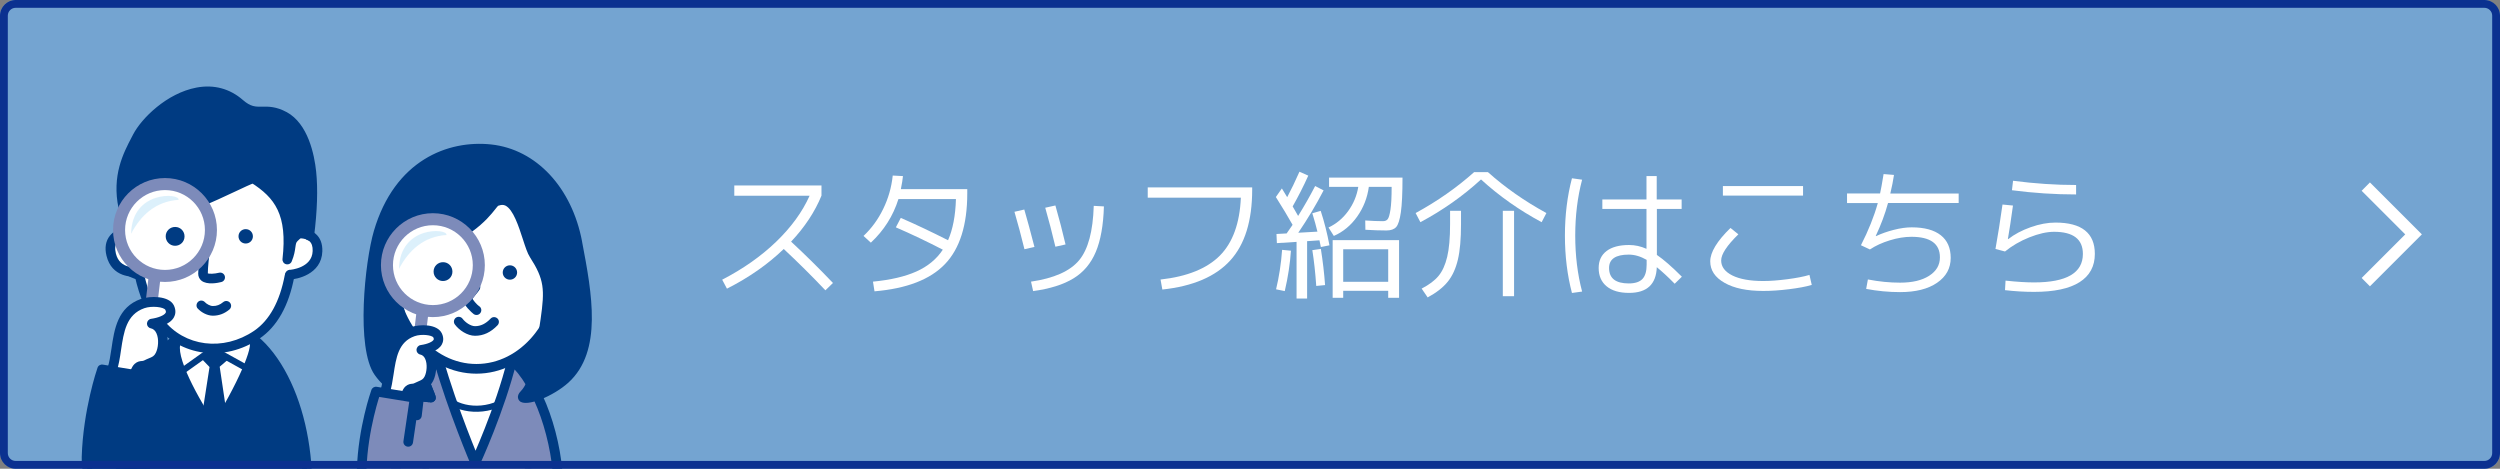 <?xml version="1.0" encoding="UTF-8"?><svg xmlns="http://www.w3.org/2000/svg" xmlns:xlink="http://www.w3.org/1999/xlink" viewBox="0 0 320 60"><rect x="0" y="0" width="320" height="60" fill="#808080" stroke="none"/><defs><style>.e{fill:#fff;}.f{fill:#0b3190;}.g{fill:#7d8bba;}.h{fill:#bae2f8;opacity:.5;}.i{clip-path:url(#d);}.j{fill:#74a4d1;}.k{fill:none;}.l{fill:#003b82;}</style><clipPath id="d"><rect class="k" width="320" height="60" rx="2" ry="2"/></clipPath></defs><g id="a"/><g id="b"><g id="c"><g><rect class="j" width="320" height="60" rx="2" ry="2"/><g><g><path class="e" d="M93.99,25.04v-1.3h11.16v1.3c-.84,2.06-2.14,4.03-3.89,5.89,1.74,1.61,3.53,3.37,5.36,5.29l-.97,.94c-1.75-1.85-3.53-3.61-5.33-5.29-2.03,1.96-4.45,3.65-7.27,5.08l-.61-1.15c2.69-1.39,4.99-3.01,6.91-4.86,1.92-1.85,3.35-3.81,4.28-5.89h-9.65Z"/><path class="e" d="M111.94,37.31l-.2-1.26c2.26-.22,4.11-.65,5.56-1.3,1.45-.65,2.58-1.58,3.38-2.79-1.99-1.03-4-1.99-6.01-2.86l.63-1.21c1.96,.85,3.97,1.81,6.05,2.86,.61-1.39,.95-3.15,1.01-5.27h-7.36c-.68,2.16-1.86,4.02-3.53,5.58l-.94-.86c1.03-.97,1.87-2.12,2.52-3.46,.65-1.33,1.06-2.75,1.22-4.27l1.31,.07c-.04,.41-.13,.97-.27,1.67h8.5v.54c0,4.04-.95,7.06-2.84,9.04-1.9,1.99-4.91,3.15-9.04,3.5Z"/><path class="e" d="M129.85,27.11l1.26-.29c.37,1.26,.8,2.86,1.3,4.79l-1.28,.29c-.41-1.67-.83-3.26-1.28-4.79Zm11.45-.68c-.07,2.41-.42,4.35-1.04,5.82-.62,1.47-1.57,2.6-2.85,3.38-1.28,.79-3,1.33-5.17,1.63l-.27-1.21c2.94-.43,4.99-1.34,6.15-2.73,1.16-1.39,1.78-3.71,1.88-6.97l1.31,.07Zm-7.51,.16l1.3-.29c.48,1.67,.91,3.33,1.3,4.99l-1.3,.29c-.41-1.73-.84-3.39-1.3-4.99Z"/><path class="e" d="M146.91,23.99h13.37v.29c0,3.97-.93,6.99-2.8,9.05-1.87,2.06-4.77,3.31-8.7,3.73l-.23-1.28c3.42-.38,5.95-1.41,7.6-3.07,1.64-1.66,2.54-4.13,2.68-7.41h-11.92v-1.31Z"/><path class="e" d="M167.97,27.3l1.08-.31c.46,1.4,.83,2.87,1.12,4.41l-1.1,.22c-.08-.44-.14-.73-.18-.86l-1.58,.11v7.34h-1.35v-7.25l-2.52,.16-.05-1.17,1.3-.07c.33-.48,.59-.85,.76-1.1-.58-1.03-1.29-2.22-2.14-3.56l.77-1.1c.25,.41,.48,.78,.68,1.12,.53-1,1.05-2.08,1.57-3.26l1.13,.5c-.61,1.36-1.28,2.67-2,3.94,.08,.14,.32,.55,.7,1.22,.79-1.27,1.52-2.55,2.18-3.83l1.08,.56c-.96,1.85-2.04,3.65-3.24,5.42l2.45-.14c-.17-.7-.38-1.48-.65-2.34Zm-4.63,9.72c.38-1.58,.64-3.26,.77-5.04l1.13,.11c-.11,1.64-.37,3.37-.79,5.17l-1.12-.23Zm4.63-5l1.1-.16c.25,1.57,.43,3.11,.54,4.63l-1.13,.11c-.12-1.73-.29-3.25-.5-4.57Zm9.05-3.71c.26,0,.46-.08,.6-.25s.26-.58,.36-1.23c.1-.65,.15-1.62,.15-2.91h-2.92c-.19,1.4-.69,2.67-1.49,3.8-.8,1.13-1.8,1.96-2.99,2.48l-.68-1.08c.98-.46,1.82-1.15,2.5-2.08,.68-.93,1.12-1.97,1.31-3.12h-3.74v-1.19h9.4c0,1.99-.07,3.47-.21,4.44-.14,.97-.34,1.6-.6,1.89-.26,.29-.68,.44-1.24,.44-.8,0-1.7-.03-2.7-.09l-.02-1.19c.88,.06,1.63,.09,2.27,.09Zm-5.09,8.91v.9h-1.35v-7.38h8.5v7.38h-1.39v-.9h-5.76Zm5.76-1.15v-4.16h-5.76v4.16h5.76Z"/><path class="e" d="M190.45,22.03c2.22,1.98,4.72,3.73,7.49,5.24l-.61,1.17c-2.87-1.54-5.45-3.36-7.76-5.47-2.3,2.11-4.89,3.94-7.76,5.47l-.61-1.17c2.77-1.51,5.27-3.26,7.49-5.24h1.76Zm-4.84,4.95h1.4v1.71c0,1.88-.13,3.4-.4,4.54s-.7,2.09-1.3,2.83c-.6,.74-1.46,1.41-2.57,2.01l-.77-1.13c.95-.49,1.67-1.03,2.16-1.62,.49-.59,.86-1.4,1.11-2.44,.25-1.04,.37-2.43,.37-4.18v-1.71Zm6.75,10.93v-10.93h1.44v10.93h-1.44Z"/><path class="e" d="M202.51,23c-.59,2.23-.88,4.62-.88,7.16s.29,4.93,.88,7.16l-1.3,.18c-.6-2.28-.9-4.73-.9-7.34s.3-5.06,.9-7.34l1.3,.18Zm12.76,3.74h-3.19v5.89c.88,.6,1.94,1.53,3.2,2.79l-.92,.9c-.86-.88-1.63-1.58-2.29-2.12-.08,2.2-1.27,3.29-3.55,3.29-1.24,0-2.19-.28-2.87-.84-.68-.56-1.02-1.34-1.02-2.35,0-.94,.34-1.66,1.01-2.17,.67-.51,1.63-.77,2.88-.77,.76,0,1.5,.16,2.23,.49v-5.11h-5.65v-1.21h5.65v-2.99h1.31v2.99h3.19v1.21Zm-4.5,6.52c-.77-.44-1.53-.67-2.29-.67-1.68,0-2.52,.57-2.52,1.71,0,1.32,.84,1.98,2.52,1.98,.8,0,1.39-.19,1.75-.57,.36-.38,.54-.99,.54-1.83v-.63Z"/><path class="e" d="M231.91,36.47c-.74,.22-1.72,.4-2.92,.55-1.21,.15-2.3,.22-3.29,.22-2.09,0-3.74-.34-4.96-1.04-1.22-.69-1.83-1.6-1.83-2.75s.86-2.59,2.59-4.27l1.01,.81c-1.46,1.43-2.2,2.54-2.2,3.35s.48,1.44,1.43,1.92c.95,.47,2.27,.71,3.95,.71,.91,0,1.94-.08,3.09-.23,1.15-.15,2.09-.33,2.83-.55l.29,1.26Zm-11.38-11.43v-1.22h10.26v1.22h-10.26Z"/><path class="e" d="M236.42,25.97v-1.21h4.23c.1-.43,.25-1.26,.45-2.48l1.33,.11c-.11,.73-.26,1.52-.47,2.38h8.75v1.21h-9.04c-.38,1.4-.91,2.81-1.57,4.21l.02,.04c.67-.32,1.43-.59,2.29-.81,.85-.22,1.61-.32,2.29-.32,1.63,0,2.87,.34,3.72,1.01,.85,.67,1.27,1.64,1.27,2.9,0,1.33-.58,2.39-1.75,3.19s-2.75,1.19-4.73,1.19c-1.45,0-2.9-.14-4.34-.41l.22-1.21c1.44,.28,2.81,.41,4.12,.41,1.56,0,2.8-.29,3.72-.88s1.38-1.37,1.38-2.36c0-1.75-1.22-2.63-3.65-2.63-.86,0-1.79,.15-2.76,.45-.98,.3-1.83,.69-2.55,1.17l-1.15-.54c.96-1.88,1.68-3.68,2.16-5.4h-3.92Z"/><path class="e" d="M257.66,26.31c-.24,1.76-.46,3.19-.65,4.28l.04,.02c.79-.62,1.75-1.13,2.88-1.53,1.13-.4,2.18-.59,3.17-.59,3.36,0,5.04,1.34,5.04,4.01,0,1.58-.65,2.79-1.96,3.62-1.31,.83-3.25,1.24-5.83,1.24-1.18,0-2.41-.07-3.71-.22l.07-1.22c1.49,.16,2.7,.23,3.64,.23,4.18,0,6.26-1.22,6.26-3.65,0-1.88-1.23-2.83-3.69-2.83-.92,0-1.98,.24-3.16,.71-1.18,.47-2.22,1.08-3.12,1.81l-1.22-.32c.31-1.73,.61-3.62,.9-5.69l1.35,.13Zm.02-3.17c2.77,.36,5.46,.54,8.06,.54v1.21c-2.71,0-5.45-.18-8.21-.54l.14-1.21Z"/></g><polygon class="e" points="303.35 23.35 302.29 24.42 307.87 30 302.29 35.58 303.35 36.65 310 30 303.35 23.35"/></g><g class="i"><g><g><path class="l" d="M39.35,62.42H18.68c0-2.06-.07-1.33-.18-3.21-6.7,4.07-2.45-8.44-.72-11.04,2.07-3.11,6.8-6.65,9.73-6.65,6.55,0,11.85,9.36,11.85,20.91Z"/><path class="l" d="M39.35,61.8H18.68c.34,0,.62,.28,.62,.62,0-1.28-.03-1.52-.07-1.94-.03-.26-.06-.58-.11-1.3-.01-.22-.14-.41-.33-.51s-.42-.09-.61,.02c-.68,.41-1.88,1.03-2.34,.54-1.26-1.31,.98-8.5,2.45-10.71,1.92-2.89,6.46-6.38,9.22-6.38,2.94,0,5.72,2.06,7.85,5.81,2.19,3.86,3.39,9,3.39,14.48,0-.34,.28-.62,.62-.62Zm-11.85-20.91c-3.17,0-8.11,3.72-10.24,6.93-1.15,1.73-4.43,10.05-2.32,12.25,.81,.84,2.11,.73,3.87-.34-.18,.11-.41,.12-.61,.02-.19-.1-.32-.29-.33-.51,.05,.75,.08,1.11,.11,1.37,.04,.38,.07,.59,.07,1.81,0,.34,.28,.62,.62,.62h20.68c.34,0,.62-.28,.62-.62,0-5.69-1.26-11.05-3.55-15.09-2.35-4.15-5.52-6.44-8.92-6.44Z"/></g><g><path class="e" d="M27.41,55.15s6.59-10.46,4.89-11.95c-1.41-1.23-8.98-.65-9.59,.24-1.69,2.44,4.71,11.7,4.71,11.7Z"/><path class="l" d="M27.93,55.48s1.68-2.67,3.11-5.46c2.74-5.34,2.33-6.69,1.66-7.27-1.31-1.14-5.8-.87-7.42-.66-2.6,.33-2.95,.83-3.08,1.02-1.84,2.66,3.6,10.8,4.71,12.4,.12,.17,.31,.27,.52,.27,.21,0,.4-.11,.51-.29Zm-4.72-11.68s-.03,.04-.03,.04c.76-.64,7.57-1.16,8.71-.17,.62,.54-1.39,5.42-5,11.15,.11-.17,.3-.28,.51-.29,.21,0,.4,.1,.52,.27-2.55-3.7-5.7-9.56-4.71-11Z"/></g><path class="l" d="M23.56,47.82l3.89-2.78c-.13,.09-.3,.1-.44,.03l4.46,2.47h0c.2,.11,.45,.04,.56-.16,.11-.2,.04-.45-.16-.56h0l-4.46-2.47c-.14-.08-.31-.07-.44,.03l-3.89,2.78h0c-.18,.13-.23,.39-.1,.57,.13,.18,.39,.23,.57,.1h0Z"/><g><path class="e" d="M37.23,24.61c.16,1.57,.27,3.19,.29,4.79,.01,1.17,1.71,2.04,1.61,3.17-.07,.85-.81,1.9-2.07,2.75-.6,3.2-1.87,5.94-4.18,7.51-4.02,2.74-9.5,2.28-12.49-1.61-1.17-1.53-2-3.64-2.52-5.94-3.08-1.18-2.61-1.55-2.72-2.62-.11-1.12,2.05-2.79,2.07-3.89,.05-2.34,.4-4.55,1.05-6.31,1.78-4.79,4.29-5.77,10.01-5.78,6.27,0,8.34,2.07,8.95,7.93Z"/><path class="l" d="M36.62,24.67c.17,1.67,.27,3.27,.28,4.74,0,.79,.52,1.41,.96,1.95,.35,.43,.68,.83,.65,1.16-.05,.53-.54,1.44-1.8,2.3-.14,.09-.23,.23-.26,.4-.64,3.38-1.96,5.78-3.92,7.12-3.94,2.68-8.95,2.05-11.66-1.48-1.03-1.34-1.87-3.32-2.41-5.7-.05-.2-.19-.36-.38-.44-2.28-.87-2.29-1.13-2.3-1.66,0-.13,0-.28-.03-.45-.03-.34,.52-1.07,.93-1.6,.58-.76,1.13-1.48,1.15-2.21,.05-2.34,.4-4.45,1.01-6.11,1.69-4.56,3.94-5.37,9.44-5.38,5.8,0,7.75,1.71,8.34,7.38Zm-8.34-8.61c-5.63,0-8.65,.93-10.59,6.18-.66,1.78-1.04,4.04-1.09,6.51,0,.33-.5,.97-.89,1.49-.62,.81-1.26,1.65-1.17,2.47,.01,.12,.02,.24,.02,.36,.04,1.23,.47,1.77,3.09,2.78-.19-.07-.34-.24-.38-.44,.59,2.59,1.48,4.67,2.63,6.18,3.11,4.05,8.84,4.8,13.33,1.74,2.24-1.53,3.74-4.19,4.44-7.91-.03,.16-.12,.3-.26,.4,1.37-.93,2.24-2.13,2.33-3.21,.07-.82-.46-1.47-.93-2.04-.33-.41-.68-.83-.68-1.19-.02-1.51-.11-3.14-.29-4.85-.65-6.27-3.15-8.49-9.56-8.48Z"/></g><path class="l" d="M25.75,31.1c-.11,.76-.37,2.66-.38,3.93,0,.36,.15,.68,.42,.9,.72,.57,2.13,.28,2.54,.17h0c.33-.08,.53-.41,.45-.74-.08-.33-.41-.53-.74-.45h0c-.6,.15-1.32,.17-1.48,.06,.02,.01,.04,.05,.04,.08h0c0-.83,.15-2.23,.37-3.76h0c.05-.34-.18-.65-.52-.7-.34-.05-.65,.18-.7,.52h0Z"/><g><path class="e" d="M37.06,30.02c.85-.19,3.67-.58,3.58,2.13-.08,2.71-3.35,3.01-3.52,3"/><path class="l" d="M37.19,30.62c.81-.18,1.86-.21,2.4,.24,.31,.26,.45,.67,.43,1.27-.07,2.2-2.89,2.41-2.92,2.41h.02c-.34,0-.62,.27-.62,.61,0,.34,.27,.62,.61,.62h0c.8,0,4.05-.61,4.15-3.6,.03-.99-.27-1.75-.88-2.26-1.08-.9-2.77-.65-3.45-.5h0c-.33,.07-.54,.4-.47,.73,.07,.33,.4,.54,.73,.47h0Z"/></g><g><path class="e" d="M17.05,29.58c-.87-.01-3.45,.36-2.82,3,.63,2.64,3.38,2.19,3.55,2.16"/><path class="l" d="M17.06,28.97c-.34,0-2.06,.04-3,1.21-.53,.67-.68,1.53-.43,2.55,.66,2.77,3.31,2.82,4.28,2.61h0c.33-.07,.54-.4,.47-.73-.07-.33-.4-.54-.73-.47h0c-.09,.02-2.31,.44-2.82-1.7-.16-.65-.09-1.14,.2-1.5,.48-.6,1.53-.75,2.02-.74h0c.34,0,.62-.27,.62-.61,0-.34-.27-.62-.61-.62h0Z"/></g><g><path class="l" d="M36.39,14.89c-2.61-1.41-3.5,.3-5.71-1.63-4.85-4.24-11.45,1.07-13.09,4.23-1.08,2.08-2.69,4.87-1.81,9.05,1.39-.9,7.2-2.26,8.64-3.09,2.35-1.35-.54,1.22-.9,2.96,1.79-.03,8.01-3.43,8.9-3.58,3.35,2.13,5,4.54,4.34,10.4,.65-1.57,.24-2.24,.92-2.83,.9-.78,.77-1.35,1.91-.22,.27-2.1,.56-5.31,.27-8.13-.28-2.6-1.17-5.92-3.47-7.16Z"/><path class="l" d="M36.69,14.35c-1.35-.73-2.33-.71-3.13-.7-.85,.02-1.46,.03-2.47-.85-1.67-1.46-3.72-2.01-5.94-1.59-3.81,.72-7.04,3.94-8.11,6l-.15,.29c-1.1,2.09-2.6,4.96-1.71,9.17,.04,.2,.18,.36,.37,.44,.19,.08,.4,.06,.57-.05,.66-.42,2.65-1.04,4.41-1.58,1.78-.55,3.46-1.06,4.21-1.49,.44-.26,.58-.3,.6-.3-.08,.02-.31,0-.47-.18-.16-.19-.15-.41-.12-.49-.04,.1-.27,.42-.45,.68-.5,.72-1.19,1.7-1.37,2.59-.04,.18,0,.37,.13,.52,.12,.14,.3,.23,.48,.22,1.17-.02,3.54-1.09,6.51-2.49,1.04-.49,2.22-1.05,2.48-1.1-.15,.03-.3,0-.43-.09,3.12,1.98,4.7,4.14,4.06,9.81-.03,.3,.16,.59,.46,.66,.3,.08,.61-.08,.72-.36,.33-.79,.41-1.38,.47-1.82,.07-.48,.1-.62,.28-.79,.23-.2,.4-.38,.53-.53,.07-.08,.16-.18,.2-.21-.05,.03-.15,.05-.21,.03,.03,.01,.16,.08,.55,.47,.17,.16,.41,.22,.63,.14,.22-.08,.38-.27,.41-.5,.41-3.26,.5-6.04,.27-8.27-.23-2.21-1.04-6.15-3.79-7.64Zm2.56,7.77c.23,2.14,.14,4.82-.27,7.99,.03-.23,.19-.43,.41-.5,.22-.08,.47-.02,.63,.14-.54-.54-.92-.82-1.37-.81-.44,.01-.71,.31-.95,.57-.12,.13-.25,.28-.43,.43-.54,.47-.62,.99-.69,1.54-.06,.41-.12,.87-.39,1.52,.12-.28,.43-.44,.72-.36,.3,.08,.49,.36,.46,.66,.7-6.26-1.25-8.85-4.62-10.99-.13-.08-.28-.11-.43-.09-.39,.07-1.23,.46-2.8,1.2-1.99,.94-5.01,2.36-6,2.38,.19,0,.37,.08,.48,.22,.12,.14,.17,.33,.13,.52,.13-.64,.74-1.51,1.18-2.14,.55-.79,.89-1.27,.47-1.72-.43-.47-1.05-.11-1.66,.24-.63,.36-2.32,.88-3.96,1.38-2.01,.62-3.91,1.2-4.71,1.72,.17-.11,.38-.13,.57-.05,.19,.08,.32,.24,.37,.44-.79-3.77,.53-6.31,1.6-8.34l.15-.29c.93-1.78,3.87-4.72,7.24-5.36,1.86-.35,3.51,.09,4.9,1.31,1.36,1.19,2.35,1.17,3.3,1.15,.75-.01,1.45-.03,2.52,.55,2.34,1.27,2.98,5.1,3.15,6.69Z"/></g><g><path class="l" d="M16,29.66c1.09-1.27,1.75,4.48,1.5,2.55-.17-1.35,.27-6.15,.72-8.96,.12-.76-2.26,1.72-2.26,3.62,0,.49-.11,1.88,.04,2.79Z"/><path class="l" d="M16.47,30.06l.02-.02c-.08,.07-.27,.06-.34,0,.11,.1,.47,.75,.79,2.62,.11,.64,.7,.56,.71,.56,.06,0,.59-.11,.51-.78l-.04-.31c-.16-1.27,.27-5.97,.72-8.78,.07-.43-.17-.65-.27-.72-.1-.08-.39-.23-.79-.03-.7,.36-2.43,2.45-2.43,4.28,0,.11,0,.28-.01,.47-.02,.66-.06,1.67,.06,2.41,.04,.24,.21,.43,.44,.49,.23,.06,.48-.01,.63-.19Zm.11-3.19c0-1.28,1.39-2.98,1.76-3.18-.07,.04-.29,.08-.49-.07-.2-.14-.25-.36-.23-.47-.43,2.64-.92,7.64-.73,9.14l.04,.31v.07c-.03-.33,.2-.62,.53-.67,.33-.05,.64,.16,.7,.49v-.04c-.58-3.27-1.3-3.47-1.6-3.56-.17-.05-.61-.11-1.02,.37,.16-.18,.4-.26,.63-.19,.23,.06,.4,.26,.44,.49-.1-.63-.07-1.56-.04-2.17,0-.21,.01-.39,.01-.52Z"/></g><path class="l" d="M32.37,30.26c0,.51-.42,.92-.93,.91-.51,0-.92-.42-.91-.93,0-.51,.42-.92,.93-.91,.51,0,.92,.42,.91,.93Z"/><polygon class="l" points="25.74 45.86 27.31 44.92 29.28 45.95 28.12 46.94 28.93 52.37 27.42 54.66 25.96 52.5 26.82 46.98 25.74 45.86"/><path class="l" d="M25.32,39.5c.38,.43,1.15,.9,1.91,.91,.78,0,1.48-.25,2.13-.79h0c.26-.22,.3-.61,.08-.87-.22-.26-.61-.3-.87-.08h0c-.42,.35-.84,.51-1.33,.5-.34,0-.8-.26-1.01-.49h0c-.23-.25-.62-.28-.87-.05-.25,.23-.28,.62-.05,.87h0Z"/><g><g><g><line class="e" x1="19.81" y1="35.28" x2="18.91" y2="42.93"/><path class="g" d="M19.05,35.19l-.91,7.65h0c-.05,.42,.25,.8,.67,.85,.42,.05,.8-.25,.85-.67h0l.91-7.65h0c.05-.42-.25-.8-.67-.85-.42-.05-.8,.25-.85,.67h0Z"/></g><g><rect class="l" x="14.34" y="43.33" width="8.84" height="1.69" transform="translate(-27.31 57.63) rotate(-83.27)"/><path class="l" d="M19.15,48.05l-1.68-.2c.16,.02,.31,.1,.41,.23,.1,.13,.15,.29,.13,.45l1.04-8.78c-.02,.16-.1,.31-.23,.41-.13,.1-.29,.15-.45,.13l1.68,.2c-.34-.04-.58-.35-.54-.68l-1.04,8.78c.04-.34,.35-.58,.68-.54Zm1.04-8.78l-1.68-.2c-.16-.02-.33,.03-.45,.13s-.21,.25-.23,.41l-1.04,8.78c-.02,.16,.03,.33,.13,.45,.1,.13,.25,.21,.41,.23l1.68,.2c.34,.04,.64-.2,.68-.54l1.04-8.78c.04-.34-.2-.64-.54-.68Z"/></g></g><g><circle class="e" cx="21.12" cy="29.44" r="5.88"/><path class="g" d="M26.23,29.44c0,2.82-2.29,5.11-5.11,5.11s-5.11-2.29-5.11-5.11,2.29-5.11,5.11-5.11,5.11,2.29,5.11,5.11Zm-5.11-6.65c-3.67,0-6.65,2.98-6.65,6.65s2.98,6.65,6.65,6.65,6.65-2.98,6.65-6.65-2.98-6.65-6.65-6.65Z"/></g><path class="l" d="M23.62,30.27c0,.67-.55,1.2-1.22,1.19-.66,0-1.2-.55-1.19-1.22,0-.67,.55-1.2,1.22-1.19,.67,0,1.2,.55,1.19,1.22Z"/><path class="h" d="M16.78,29.92c.1-5.59,6.27-5.21,6.08-4.34-2.89,.19-4.82,1.93-6.08,4.34Z"/></g><g><path class="e" d="M14.35,47.32c.94-2.73,.23-7.15,3.92-8.46,1.01-.36,3.06-.32,3.46,.54,.62,1.32-1.22,1.85-2.29,2.01,1.67,.38,1.65,2.89,1.06,4.04-.41,.81-.95,.84-1.76,1.24-.5,.25-.7,.01-1.09,.35-.2,.18-.39,.69-.5,.85"/><path class="l" d="M14.93,47.52c.28-.82,.42-1.74,.56-2.7,.35-2.34,.68-4.56,2.98-5.37,.96-.34,2.52-.15,2.7,.22,.11,.23,.06,.33,.03,.37-.17,.32-.94,.64-1.86,.77-.29,.04-.51,.29-.53,.59-.01,.3,.19,.56,.48,.62,.33,.07,.57,.28,.73,.63,.35,.74,.24,1.9-.08,2.52-.21,.42-.43,.51-.92,.71-.17,.07-.36,.15-.57,.26-.12,.06-.18,.06-.31,.07-.22,.02-.54,.04-.91,.37-.22,.2-.37,.51-.5,.78-.03,.07-.08,.16-.1,.19h0c-.19,.28-.12,.66,.16,.85,.28,.19,.66,.12,.86-.16h0c.06-.1,.12-.21,.19-.35,.05-.11,.16-.34,.22-.4h0q.06-.04,.19-.06c.17-.01,.43-.04,.76-.2,.18-.09,.34-.16,.5-.22,.55-.23,1.12-.47,1.53-1.29,.45-.89,.64-2.45,.1-3.61-.33-.7-.87-1.15-1.58-1.31,.29,.07,.49,.33,.48,.62-.01,.3-.23,.54-.53,.59,.81-.12,2.25-.46,2.76-1.41,.17-.31,.3-.82,0-1.48-.61-1.31-3.11-1.25-4.22-.86-3,1.06-3.42,3.87-3.78,6.35-.14,.91-.26,1.77-.51,2.49h0c-.11,.32,.06,.67,.38,.78,.32,.11,.67-.06,.78-.38h0Z"/></g><g><path class="l" d="M17.59,54.5l.9-6.33-5.43-.9s-1.81,5.25-1.99,11.22c-.22,7.25,7.42,.72,7.42,.72"/><path class="l" d="M18.2,54.59l.9-6.33c.05-.33-.18-.64-.51-.69l-5.43-.9c-.3-.05-.59,.12-.68,.41-.08,.22-1.84,5.41-2.02,11.4-.06,2.01,.46,3.29,1.54,3.81,2.39,1.15,6.44-2.21,6.89-2.6h0c.26-.22,.29-.61,.07-.87-.22-.26-.61-.29-.87-.07h0c-1.48,1.26-4.3,3.03-5.56,2.43-.75-.36-.88-1.65-.84-2.66,.18-5.8,1.94-10.99,1.96-11.04-.1,.28-.39,.46-.68,.41l5.43,.9c-.33-.06-.56-.36-.51-.69l-.9,6.33h0c-.05,.34,.19,.65,.52,.7,.34,.05,.65-.19,.7-.52h0Z"/></g></g><g><g><path class="l" d="M50.63,46.72c2.71,3.62,12.95,4.04,17.19,2.17,6.46-2.85,4.84-10.74,2.9-17.37-2.26-7.72-15.65-8.31-19.55-1.09-2.01,3.73-3.26,12.67-.54,16.29Z"/><path class="l" d="M50.14,47.09c2.93,3.91,13.47,4.33,17.93,2.37,7.57-3.34,4.64-13.32,3.24-18.11-1.04-3.56-4.48-6.06-8.96-6.53-4.17-.44-9.4,1.04-11.71,5.32-2.17,4.03-3.36,13.12-.49,16.95Zm1.58-16.37c2.04-3.78,6.75-5.08,10.5-4.69,3.12,.33,6.84,1.98,7.91,5.65,2.09,7.13,3.23,14.09-2.55,16.64-3.93,1.74-13.92,1.39-16.45-1.98-2.47-3.3-1.39-11.94,.59-15.63Z"/></g><g><path class="e" d="M53.98,51.33c-1.01,3.2-.01,7.81-.01,7.81l16.61,.14s-.76-4.87-1.91-8.17c-1.15-3.3-3.28-5.61-5.19-7.36-1.58-1.44-4.16-.72-5,.2-1.23,1.35-3.48,4.18-4.49,7.37Z"/><path class="l" d="M53.39,51.14c-1.05,3.32-.07,7.93-.03,8.13,.06,.28,.31,.48,.6,.49l16.61,.14c.18,0,.35-.08,.47-.21,.12-.14,.17-.32,.14-.5-.03-.2-.78-4.96-1.94-8.28-1.24-3.54-3.51-5.93-5.36-7.61-.75-.69-1.76-1.03-2.89-.97-1.17,.05-2.37,.54-2.98,1.21-1.02,1.12-3.51,4.11-4.62,7.6Zm5.53-6.77c.34-.37,1.18-.77,2.12-.81,.56-.03,1.36,.07,2.01,.65,1.74,1.59,3.88,3.83,5.03,7.11,1.12,3.21,1.88,8.01,1.89,8.06-.03-.18,.02-.36,.14-.5,.12-.14,.29-.21,.47-.21l-16.61-.14c.29,0,.54,.2,.6,.49,0-.04-.95-4.5,0-7.5,1.03-3.26,3.39-6.08,4.36-7.14Z"/></g><g><path class="e" d="M65.1,51.02c-2.97,2.08-6.57,1.42-7.97-.08l-2.88,9.85,13.55-.05-2.7-9.71Z"/><path class="l" d="M64.87,50.68c-2.88,2.02-6.22,1.27-7.43-.02-.1-.11-.25-.15-.39-.12-.14,.03-.26,.14-.3,.28l-2.88,9.85c-.04,.12-.01,.26,.07,.36,.08,.1,.2,.16,.33,.16l13.55-.05c.13,0,.25-.06,.33-.16,.08-.1,.1-.23,.07-.36l-2.7-9.71c-.04-.13-.13-.23-.26-.28-.13-.04-.26-.03-.37,.05Zm2.94,9.64l-13.55,.05c.13,0,.25,.06,.33,.16,.08,.1,.1,.24,.07,.36l2.88-9.85c-.04,.14-.16,.25-.3,.28-.14,.03-.29-.01-.39-.12,1.63,1.74,5.52,2.22,8.5,.13-.11,.08-.25,.1-.37,.05-.13-.04-.22-.15-.26-.28l2.7,9.71c-.03-.12,0-.26,.07-.36,.08-.1,.2-.16,.33-.16Z"/></g><g><ellipse class="e" cx="60.97" cy="34.36" rx="10.86" ry="12.85"/><path class="l" d="M71.22,34.36c0,6.75-4.59,12.23-10.24,12.23s-10.24-5.49-10.24-12.23,4.59-12.23,10.24-12.23,10.24,5.49,10.24,12.23Zm-10.24-13.47c-6.33,0-11.47,6.04-11.47,13.47s5.15,13.47,11.47,13.47,11.47-6.04,11.47-13.47-5.15-13.47-11.47-13.47Z"/></g><path class="l" d="M57.73,34.88c0,.51-.41,.92-.92,.92s-.92-.41-.92-.92,.41-.92,.92-.92,.92,.41,.92,.92Z"/><path class="l" d="M66.19,34.88c0,.51-.41,.92-.92,.92s-.92-.41-.92-.92,.41-.92,.92-.92,.92,.41,.92,.92Z"/><path class="l" d="M61.34,39.21c-.29-.21-.83-.83-.89-1.03,0,0,0,.01,0,.03,0,.07,0,.1,0,.1,.04-.12,.3-.42,.45-.61,.19-.22,.36-.43,.49-.64h0c.17-.29,.08-.67-.21-.84-.29-.17-.67-.08-.84,.21h0c-.07,.12-.22,.3-.37,.47-.41,.48-.79,.94-.73,1.45,.09,.7,1.12,1.65,1.39,1.85h0c.28,.2,.66,.14,.86-.14,.2-.28,.14-.66-.14-.86h0Z"/><path class="l" d="M58.22,41.53c.53,.72,1.59,1.45,2.58,1.45,1.08,0,2.02-.44,2.89-1.35h0c.23-.25,.23-.64-.02-.87-.25-.23-.64-.23-.87,.02h0c-.63,.66-1.27,.97-2,.97-.55,0-1.25-.49-1.59-.95h0c-.2-.27-.59-.33-.86-.13-.27,.2-.33,.59-.13,.86h0Z"/><g><path class="g" d="M56.14,46.1c-.79,.76-2.2,2.44-2.84,3.5-1.8,2.95-5.03,13.3-.22,11.15,.03,.97,.08,1.2,.08,2.19h18.34c0-6.86-2.69-14.07-5.94-16.84-1.57,6.39-4.71,13.15-4.71,13.15,0,0-2.9-6.76-4.71-13.15Z"/><path class="l" d="M55.71,45.66c-.84,.81-2.28,2.53-2.94,3.62-1.28,2.1-4.09,9.62-2.19,11.79,.42,.48,1.25,.92,2.75,.25-.19,.08-.4,.07-.58-.04-.17-.11-.28-.3-.29-.5,.01,.39,.03,.67,.04,.92,.02,.36,.04,.68,.04,1.26,0,.34,.28,.62,.62,.62h18.34c.34,0,.62-.28,.62-.62,0-6.88-2.65-14.32-6.16-17.31-.16-.14-.38-.18-.59-.12-.2,.07-.36,.23-.41,.44-1.54,6.26-4.64,12.97-4.67,13.04,.1-.22,.32-.36,.57-.36,.24,0,.46,.15,.56,.37-.03-.07-2.9-6.8-4.68-13.08-.06-.21-.22-.37-.43-.43-.21-.06-.43,0-.59,.15Zm5.69,13.85c.03-.07,3.18-6.88,4.74-13.26-.05,.21-.21,.37-.41,.44-.2,.07-.43,.02-.59-.12,3.21,2.74,5.73,9.93,5.73,16.37,0-.34,.28-.62,.62-.62h-18.34c.16,0,.32,.07,.44,.18,.12,.12,.18,.27,.18,.44,0-.61-.02-.94-.04-1.32-.01-.25-.03-.51-.04-.89,0-.21-.11-.39-.29-.5-.17-.11-.39-.12-.58-.04-.66,.29-1.1,.31-1.32,.06-1.11-1.26,.69-7.67,2.31-10.33,.61-.99,1.97-2.63,2.75-3.38-.16,.15-.38,.21-.59,.15-.21-.06-.37-.22-.43-.43,1.8,6.36,4.7,13.16,4.73,13.23,.1,.22,.31,.37,.56,.37,.24,0,.47-.14,.57-.36Z"/></g><g><path class="l" d="M73.91,31.05c-1.12-5.96-5.09-11.3-11.1-11.95-4.64-.5-11.63,1.35-14.36,10.62-1.21,4.1-2.17,14.83,.01,17.91,1.54,2.17,3.68,3.02,6.7,3.26,.17,.17-4.16-9.73-4.16-12.2s.36-3.01,2.35-6.81c1.85-.67,3.98-.72,6.7-2.71,2.71-1.99,3.1-3.48,3.62-3.44,2.9-1.09,3.7,5.33,4.71,6.88,1.99,3.08,1.99,4.52,1.45,8.33-.79,5.5-1.51,8.39-2.71,9.59-1.08,1.08,2.76,.28,5.25-1.99,4.16-3.8,2.76-11.09,1.56-17.49Z"/><path class="l" d="M74.51,30.93c-1.31-6.94-5.88-11.82-11.64-12.44-5.51-.59-12.35,2-15.01,11.06-1.16,3.95-2.33,15.01,.1,18.44,1.55,2.19,3.69,3.24,7.15,3.52-.15-.01-.28-.07-.39-.18,.21,.21,.54,.24,.78,.08,.43-.28,.27-.69,.1-1.11l-.4-1c-.98-2.42-3.59-8.84-3.59-10.6,0-2.17,.26-2.67,1.96-5.91l.32-.61c-.07,.14-.19,.24-.34,.29,.49-.18,1.01-.31,1.57-.46,1.51-.39,3.23-.84,5.28-2.34,1.67-1.22,2.5-2.27,3-2.9,.15-.19,.32-.41,.39-.46-.02,.01-.09,.04-.18,.04,.09,0,.18,0,.26-.04,.3-.11,.56-.11,.81,0,1.01,.48,1.72,2.69,2.24,4.29,.32,.98,.59,1.83,.92,2.33,1.83,2.84,1.9,4.11,1.36,7.9-.67,4.69-1.36,8.06-2.54,9.24-.68,.68-.22,1.2-.16,1.25,.83,.87,4.38-.64,6.26-2.35,4.4-4.01,3-11.43,1.76-17.96l-.02-.09Zm-2.58,17.15c-1.83,1.67-4.28,2.38-4.72,2.3,.06,.01,.2,.09,.27,.26,.07,.17,.03,.33,0,.38,0,0,.01-.02,.05-.06,1.27-1.26,2.02-3.87,2.89-9.94,.55-3.86,.56-5.5-1.54-8.75-.24-.37-.5-1.18-.78-2.04-.66-2.02-1.4-4.31-2.88-5.02-.56-.27-1.15-.29-1.78-.05,.08-.03,.17-.04,.26-.04-.54-.04-.86,.37-1.27,.88-.49,.62-1.23,1.55-2.76,2.67-1.86,1.36-3.45,1.78-4.86,2.14-.58,.15-1.14,.29-1.68,.49-.14,.05-.26,.16-.34,.29l-.32,.61c-1.74,3.32-2.1,4.01-2.1,6.48,0,1.76,1.86,6.58,3.68,11.06,.24,.6,.48,1.18,.51,1.28-.08-.27,.04-.53,.28-.67,.24-.15,.55-.11,.75,.09-.1-.1-.24-.17-.39-.18-3.06-.24-4.93-1.14-6.24-3-1.95-2.75-1.15-13.21,.08-17.38,2.45-8.33,8.68-10.72,13.7-10.18,6.33,.68,9.65,6.59,10.56,11.45l.02,.09c1.17,6.22,2.51,13.28-1.38,16.83Z"/></g><g><path class="l" d="M70.88,39.92c-.69,4.09-4.01,6.07-4.4,6.28,.76,.58,1.92,2.28,2.42,3.51,2.05-3.98,2.34-4.12,1.98-9.79Z"/><path class="l" d="M70.27,39.82c-.67,3.93-3.95,5.77-4.09,5.84-.18,.1-.3,.29-.32,.49-.02,.21,.07,.41,.24,.54,.66,.5,1.76,2.11,2.22,3.25,.09,.22,.3,.37,.54,.38,.24,.01,.46-.12,.57-.33l.37-.71c1.76-3.4,2.03-3.92,1.68-9.4-.02-.31-.27-.56-.58-.58-.31-.02-.59,.2-.64,.51Zm-.8,9.66c-.49-1.21-1.69-3.06-2.62-3.76,.17,.13,.26,.33,.24,.54-.02,.21-.14,.39-.32,.49,.16-.09,3.95-2.2,4.71-6.72-.05,.31-.33,.53-.64,.51-.31-.02-.56-.26-.58-.58,.33,5.14,.15,5.48-1.55,8.76l-.37,.71c.11-.21,.33-.34,.57-.33,.24,.01,.45,.16,.54,.38Z"/></g><g><path class="l" d="M50.44,49.53c1.27,.81,2.82,1.2,4.72,1.35,.06,.06-.51-1.29-1.24-3.13"/><path class="l" d="M50.1,50.05c1.28,.82,2.87,1.28,5,1.45-.15-.01-.28-.07-.38-.18,.21,.21,.54,.24,.78,.08,.43-.28,.27-.69,.1-1.12l-.4-1-.71-1.76h0c-.13-.32-.48-.47-.8-.34-.32,.13-.47,.48-.34,.8h0l.71,1.76c.25,.61,.48,1.18,.51,1.28-.08-.27,.04-.53,.28-.67,.24-.15,.55-.11,.75,.09-.1-.1-.24-.17-.38-.18-1.92-.15-3.33-.55-4.44-1.26h0c-.29-.18-.67-.1-.85,.19-.18,.29-.1,.67,.19,.85h0Z"/></g><g><path class="l" d="M50.31,38.74c.85,4.31,3.43,6.12,5.12,7.43-.5,.5-1.9,1.56-2.51,2.38-1.65-1.45-3.25-3.59-2.61-9.81Z"/><path class="l" d="M49.71,38.86c.85,4.35,3.42,6.32,5.12,7.62l.23,.18c-.14-.11-.23-.27-.24-.45-.01-.18,.05-.35,.18-.47-.15,.15-.4,.36-.69,.62-.64,.55-1.43,1.23-1.88,1.83,.1-.14,.26-.23,.43-.24,.17-.02,.34,.04,.47,.15-1.49-1.31-3.03-3.21-2.41-9.28-.03,.3-.28,.54-.58,.55-.3,.01-.57-.2-.63-.5Zm3.71,10.06c.37-.49,1.1-1.12,1.69-1.63,.31-.27,.58-.5,.76-.68,.13-.13,.19-.3,.18-.47-.01-.18-.1-.34-.24-.45l-.24-.18c-1.64-1.26-3.9-2.99-4.66-6.89-.06-.3-.33-.51-.63-.5-.3,.01-.55,.25-.58,.55-.65,6.34,.97,8.71,2.82,10.34,.13,.11,.3,.17,.47,.15,.17-.02,.33-.11,.43-.24Z"/></g><g><g><g><line class="e" x1="54.11" y1="39.79" x2="53.2" y2="47.44"/><path class="g" d="M53.34,39.7l-.91,7.65h0c-.05,.42,.25,.8,.67,.85,.42,.05,.8-.25,.85-.67h0l.91-7.65h0c.05-.42-.25-.8-.67-.85-.42-.05-.8,.25-.85,.67h0Z"/></g><g><rect class="l" x="48.63" y="47.83" width="8.84" height="1.69" transform="translate(-1.51 95.66) rotate(-83.27)"/><path class="l" d="M53.44,52.56l-1.68-.2c.16,.02,.31,.1,.41,.23,.1,.13,.15,.29,.13,.45l1.04-8.78c-.02,.16-.1,.31-.23,.41-.13,.1-.29,.15-.45,.13l1.68,.2c-.34-.04-.58-.35-.54-.68l-1.04,8.78c.04-.34,.35-.58,.68-.54Zm1.04-8.78l-1.68-.2c-.16-.02-.33,.03-.45,.13s-.21,.25-.23,.41l-1.04,8.78c-.02,.16,.03,.33,.13,.45,.1,.13,.25,.21,.41,.23l1.68,.2c.34,.04,.64-.2,.68-.54l1.04-8.78c.04-.34-.2-.64-.54-.68Z"/></g></g><g><circle class="e" cx="55.41" cy="33.94" r="5.88"/><path class="g" d="M60.52,33.94c0,2.82-2.29,5.11-5.11,5.11s-5.11-2.29-5.11-5.11,2.29-5.11,5.11-5.11,5.11,2.29,5.11,5.11Zm-5.11-6.65c-3.67,0-6.65,2.98-6.65,6.65s2.98,6.65,6.65,6.65,6.65-2.98,6.65-6.65-2.98-6.65-6.65-6.65Z"/></g><path class="l" d="M57.91,34.78c0,.67-.55,1.2-1.22,1.19-.66,0-1.2-.55-1.19-1.22,0-.67,.55-1.2,1.22-1.19,.67,0,1.2,.55,1.19,1.22Z"/><path class="h" d="M51.07,34.42c.1-5.59,6.27-5.21,6.08-4.34-2.89,.19-4.82,1.93-6.08,4.34Z"/></g><g><path class="e" d="M49.28,50.18c.86-2.5,.21-6.54,3.58-7.73,.92-.33,2.8-.3,3.16,.49,.56,1.21-1.11,1.7-2.1,1.84,1.53,.35,1.51,2.64,.97,3.69-.38,.74-.87,.77-1.61,1.13-.45,.23-.64,0-.99,.32-.18,.16-.35,.63-.46,.78"/><path class="l" d="M49.86,50.38c.26-.76,.38-1.59,.52-2.48,.32-2.13,.62-4.14,2.69-4.87,.9-.32,2.26-.12,2.4,.17,.09,.19,.05,.26,.03,.29-.12,.23-.69,.54-1.66,.68-.29,.04-.51,.29-.53,.59-.01,.3,.19,.56,.48,.62,.28,.06,.49,.24,.63,.55,.31,.66,.21,1.7-.07,2.26-.19,.36-.37,.44-.81,.63-.16,.07-.33,.14-.53,.24-.1,.05-.15,.05-.26,.06-.2,.02-.51,.04-.86,.35-.21,.19-.35,.48-.47,.73-.03,.06-.07,.14-.09,.17h0c-.19,.28-.12,.66,.17,.85,.28,.19,.66,.12,.85-.17h0c.06-.09,.11-.2,.17-.32,.05-.1,.14-.3,.19-.35h-.01s.05-.02,.05-.02h0s.06,0,.1-.01c.16-.01,.4-.03,.71-.19,.16-.08,.31-.14,.45-.2,.51-.21,1.04-.44,1.43-1.2,.42-.82,.59-2.27,.09-3.35-.31-.65-.82-1.08-1.48-1.23,.29,.07,.49,.33,.48,.62-.01,.3-.23,.54-.53,.59,.75-.11,2.09-.43,2.56-1.31,.16-.3,.29-.78,0-1.4-.58-1.24-2.86-1.19-3.93-.81-2.77,.98-3.17,3.68-3.49,5.85-.12,.83-.24,1.62-.46,2.26h0c-.11,.32,.06,.67,.38,.78,.32,.11,.67-.06,.78-.38h0Z"/></g><g><path class="g" d="M52.25,56.57l.83-5.64-4.96-.81s-1.66,4.67-1.82,9.98c-.2,6.45,6.79,.64,6.79,.64"/><path class="l" d="M52.86,56.66l.83-5.64c.05-.33-.18-.64-.51-.7l-4.96-.81c-.29-.05-.58,.12-.68,.4-.07,.19-1.69,4.82-1.86,10.17-.06,1.8,.42,2.96,1.41,3.44,2.21,1.08,5.96-1.96,6.38-2.3h0c.26-.22,.3-.61,.08-.87-.22-.26-.61-.3-.87-.08h0c-1.35,1.12-3.92,2.7-5.05,2.15-.65-.32-.75-1.42-.72-2.3,.16-5.16,1.77-9.75,1.79-9.8-.1,.28-.39,.45-.68,.4l4.96,.81c-.33-.05-.56-.36-.51-.7l-.83,5.64h0c-.05,.34,.18,.65,.52,.7s.65-.18,.7-.52h0Z"/></g></g></g><path class="f" d="M318,1c.55,0,1,.45,1,1V58c0,.55-.45,1-1,1H2c-.55,0-1-.45-1-1V2c0-.55,.45-1,1-1H318M318,0H2C.9,0,0,.9,0,2V58C0,59.1,.9,60,2,60H318c1.1,0,2-.9,2-2V2C320,.9,319.1,0,318,0h0Z"/></g></g></g></svg>